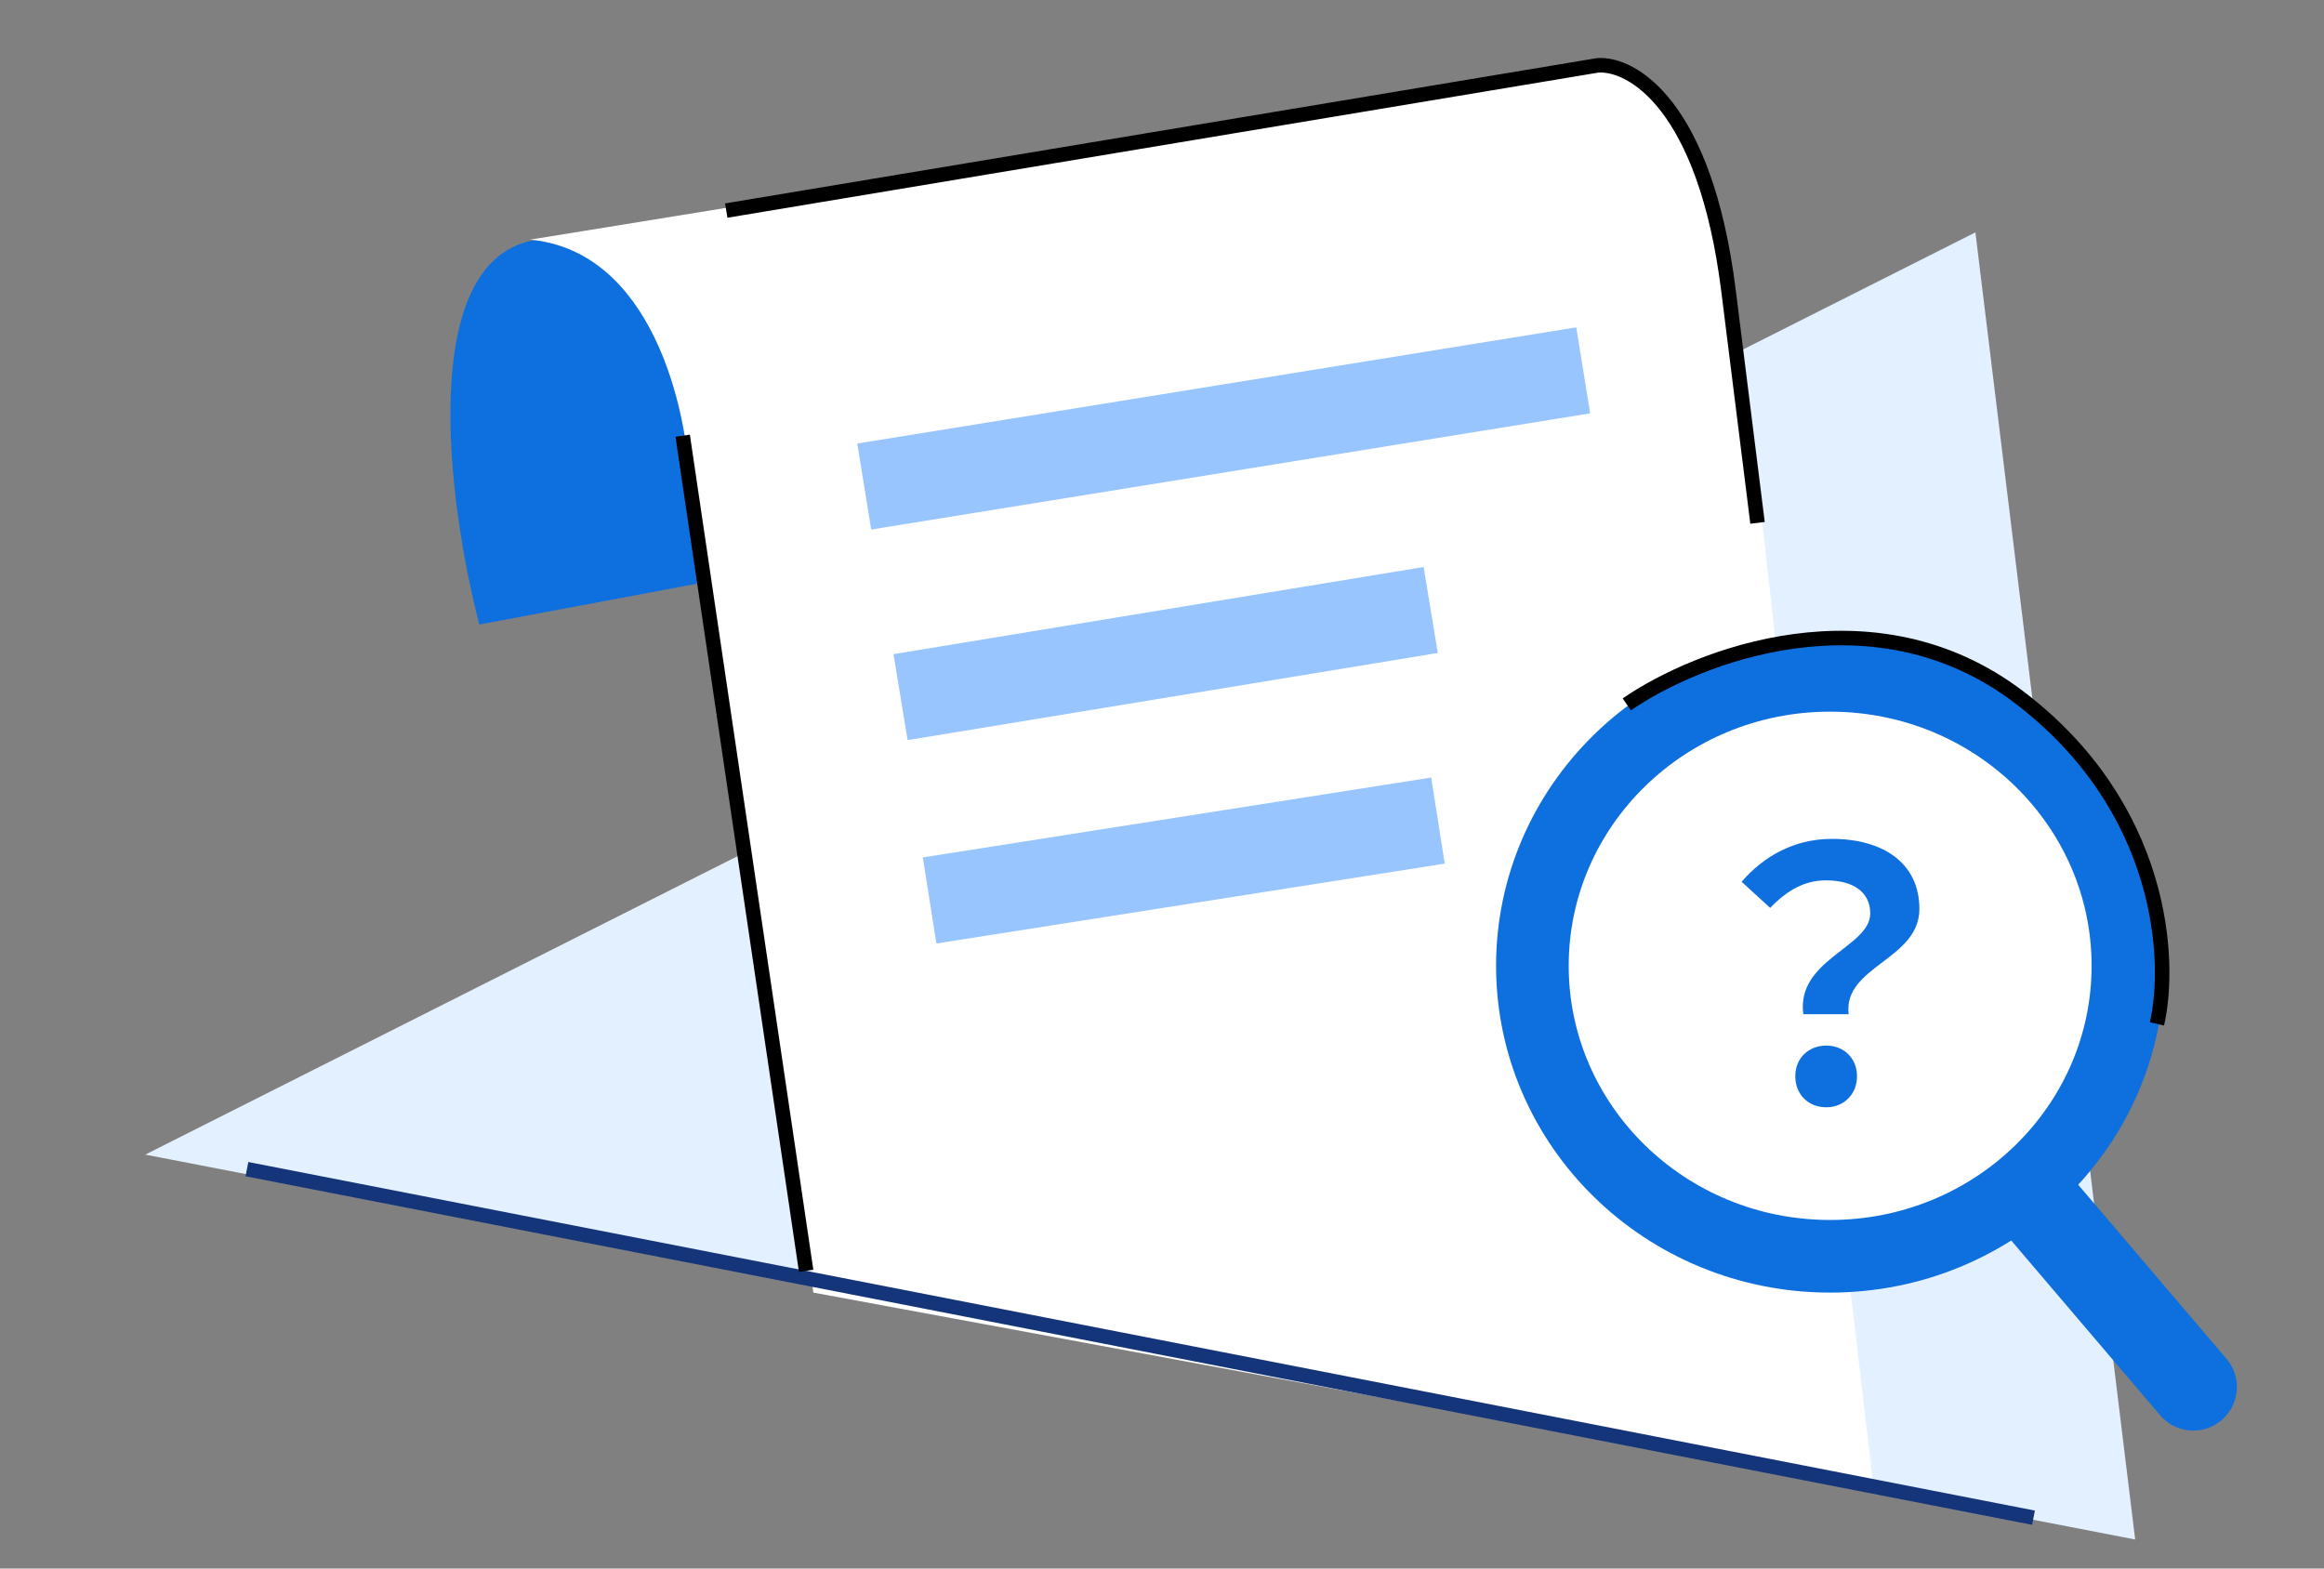 <svg width="160" height="108" viewBox="0 0 160 108" fill="none" xmlns="http://www.w3.org/2000/svg">
<rect x="0" y="0" width="160" height="108" fill="#808080" stroke="none"/>
<g id="empty">
<path id="Vector 2668" d="M37 16.5C28.6 17.7 30.833 34.667 33 43L49 40C48.5 31.667 45.4 15.3 37 16.5Z" fill="#0E6FDE"/>
<path id="Vector 2666" d="M136 16L10 79.5L147 106L136 16Z" fill="#E3F0FF"/>
<path id="Vector 2667" d="M47.5 33.5L56 89L129 102.5C127 85.5 122.5 46.9 120.5 28.5C118.5 10.1 113 4.833 110.5 4.5L36.5 16.5C44.9 17.3 47.333 28.167 47.5 33.5Z" fill="white"/>
<path id="Vector 2672" d="M139.5 82L151 95.5" stroke="#0E6FDE" stroke-width="6" stroke-linecap="round"/>
<path id="Vector 2669" d="M59.5 33.5L109 25.5" stroke="#99C5FF" stroke-width="6"/>
<path id="Vector 2670" d="M62 48L98.5 42" stroke="#99C5FF" stroke-width="6"/>
<path id="Vector 2671" d="M64 62L99 56.5" stroke="#99C5FF" stroke-width="6"/>
<path id="Ellipse 1340" d="M146.5 66.5C146.5 77.494 137.374 86.5 126 86.5C114.626 86.5 105.5 77.494 105.5 66.5C105.5 55.506 114.626 46.5 126 46.5C137.374 46.5 146.5 55.506 146.5 66.5Z" fill="white" stroke="#0E6FDE" stroke-width="5"/>
<path id="Vector 2673" d="M17 80.5L140 104.5" stroke="#15357A"/>
<path id="Vector 2674" d="M47 30L55.5 87.5" stroke="black"/>
<path id="Vector 2675" d="M50 14.499L110 4.499C112.333 4.332 117.4 7.199 119 19.999L121 36" stroke="black"/>
<path id="&#239;&#188;&#159;" d="M124.152 69.832H127.272C126.888 66.52 132.144 66.088 132.144 62.584C132.144 59.392 129.6 57.76 126.12 57.76C123.552 57.76 121.44 58.936 119.904 60.712L121.872 62.512C123.048 61.288 124.248 60.616 125.712 60.616C127.608 60.616 128.76 61.432 128.76 62.896C128.76 65.224 123.648 66.064 124.152 69.832ZM125.736 76.24C126.936 76.24 127.848 75.352 127.848 74.104C127.848 72.856 126.936 71.992 125.736 71.992C124.512 71.992 123.6 72.856 123.6 74.104C123.6 75.352 124.488 76.24 125.736 76.24Z" fill="#0E6FDE"/>
<path id="Vector 2676" d="M112 48.5C116.833 45.166 129 40.4 139 48C149 55.6 149.5 66.166 148.5 70.5" stroke="black"/>
</g>
</svg>
